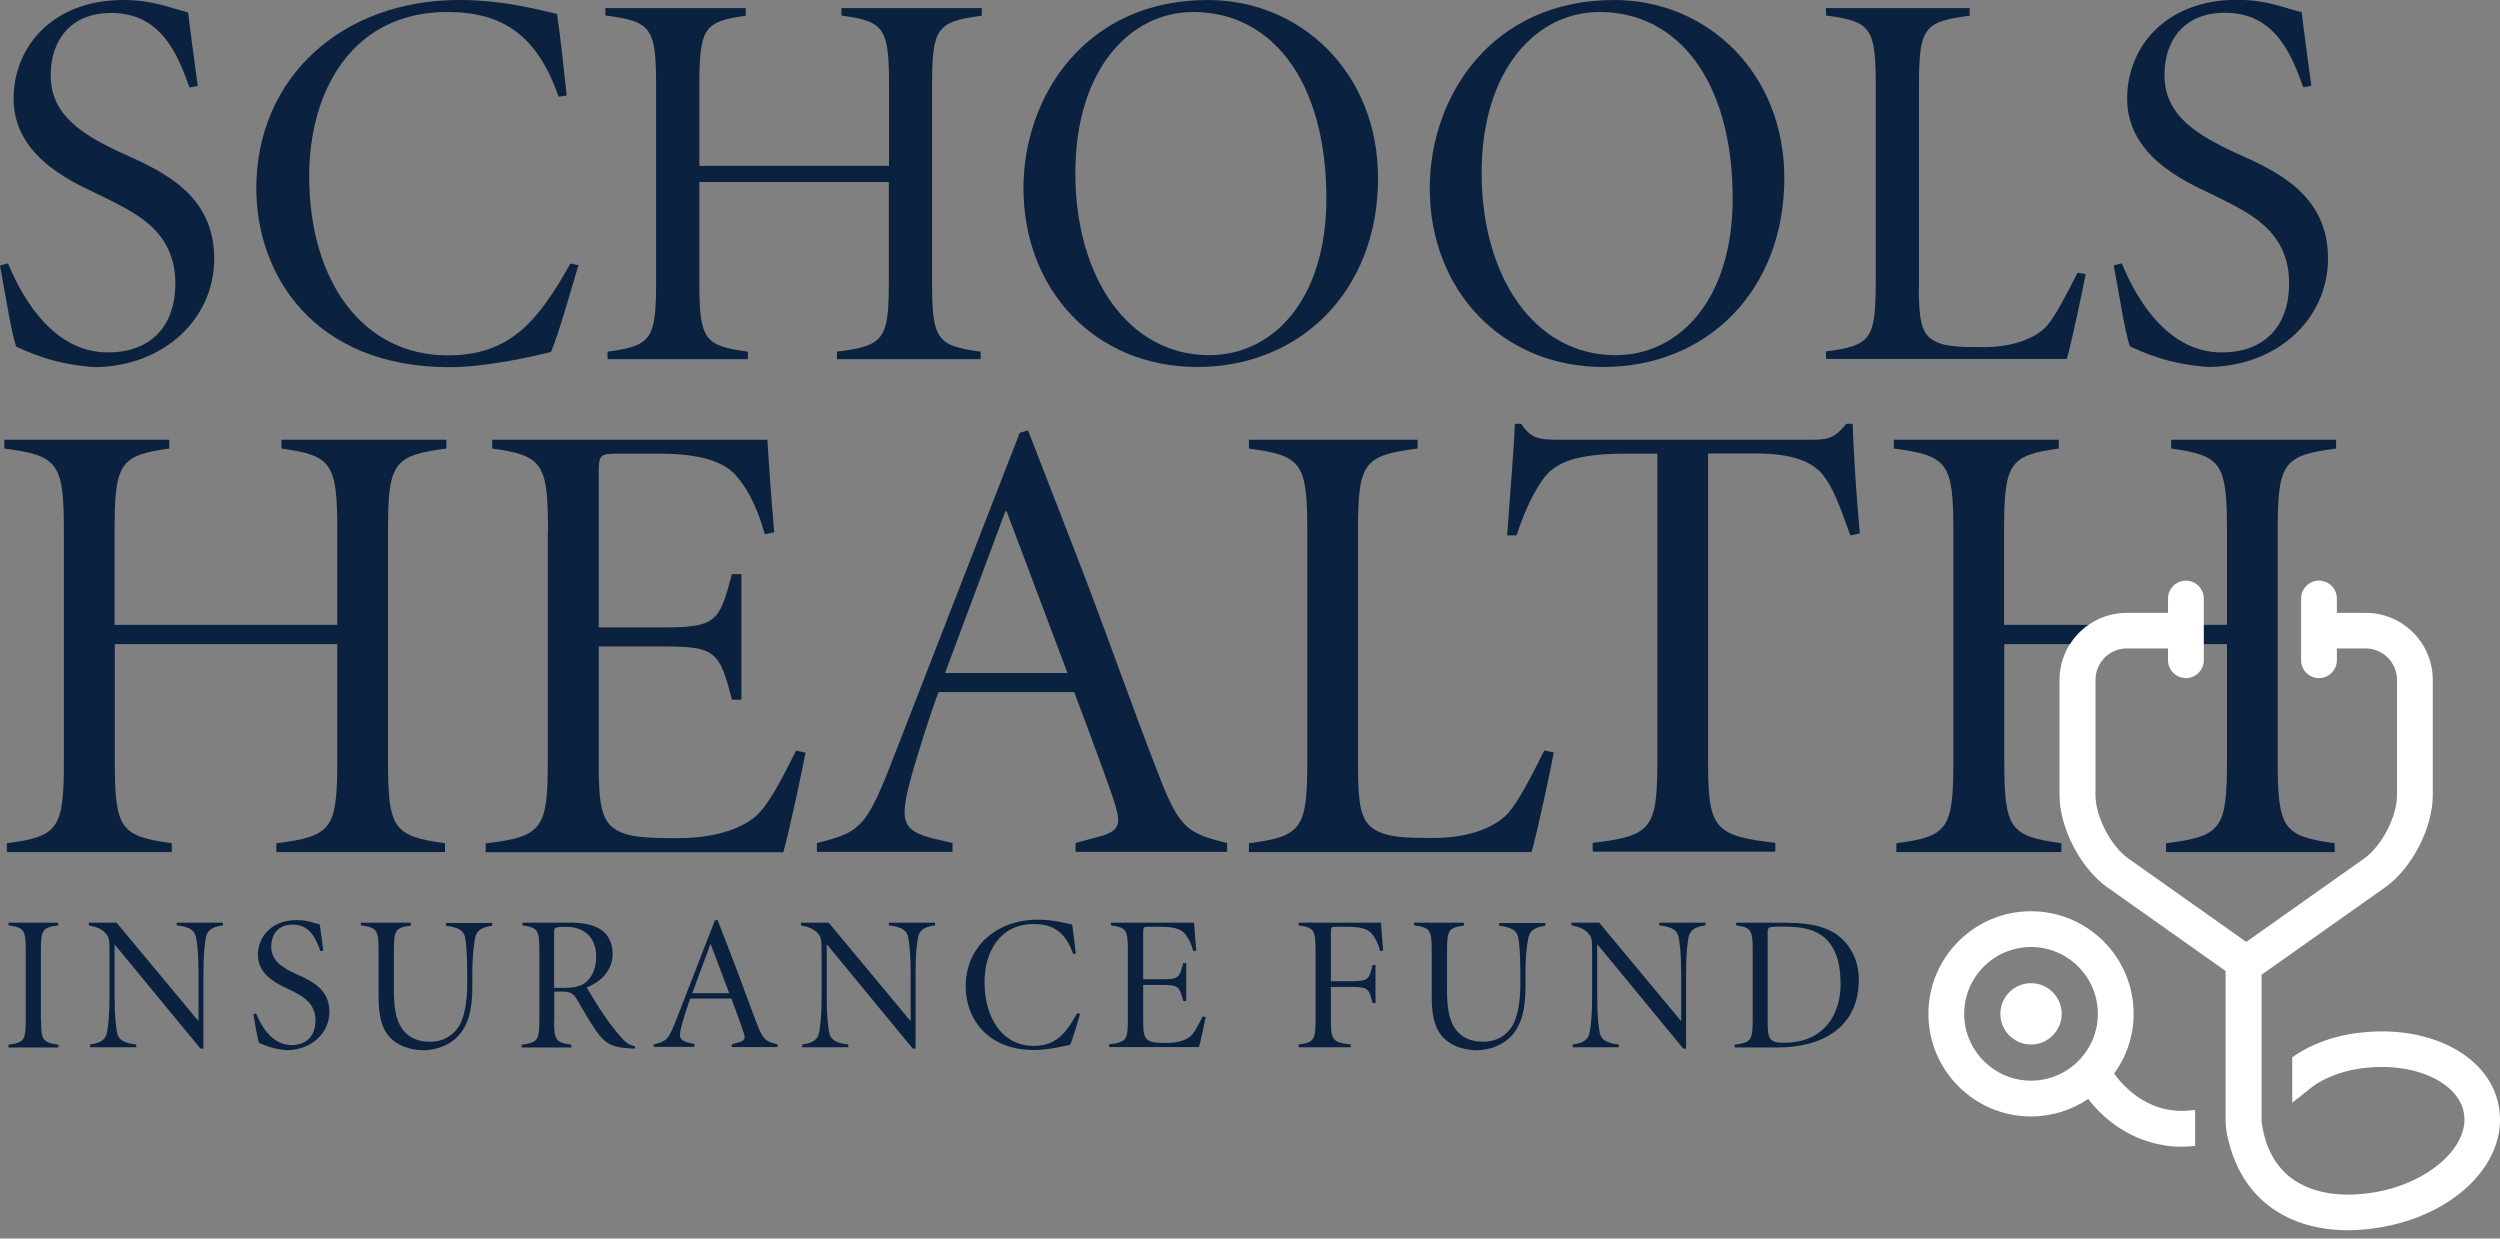<?xml version="1.0" encoding="utf-8"?>
<svg width="218" height="108" viewBox="0 0 218 108" fill="none" xmlns="http://www.w3.org/2000/svg">
<rect x="0" y="0" width="218" height="108" fill="#808080" stroke="none"/>
<g clip-path="url(#clip0)">
<path d="M0.703 22.967C1.594 25.127 4.234 30.732 9.41 30.732C12.992 30.732 15.289 28.606 15.289 24.698C15.289 19.951 11.484 18.442 8.93 17.123C7.113 16.197 1.183 14.02 1.183 8.621C1.183 4.062 4.611 0 10.747 0C13.438 0 14.98 0.754 16.403 1.08C16.591 2.725 16.866 4.611 17.243 7.49L16.523 7.627C15.494 4.765 14.072 1.131 9.701 1.131C6.085 1.131 4.422 3.582 4.422 6.547C4.422 10.027 7.113 11.724 10.678 13.369C14.157 14.929 18.682 16.951 18.682 22.556C18.682 27.835 14.26 31.931 8.33 32.017C6.633 31.914 5.039 31.588 3.908 31.211C2.725 30.834 1.937 30.457 1.405 30.217C0.994 29 0.463 25.658 0 23.156L0.703 22.967Z" fill="#0A2240"/>
<path d="M48.711 8.433C46.826 3.017 43.775 1.046 39.01 1.046C30.68 1.046 26.961 7.97 26.961 15.357C26.961 24.441 31.571 30.989 39.061 30.989C44.529 30.989 46.963 27.921 49.739 22.984L50.442 23.122C49.825 25.144 48.797 28.915 48.043 30.697C46.723 31.023 42.489 32.017 39.199 32.017C27.338 32.017 22.35 23.927 22.35 16.437C22.35 6.736 29.84 0 40.056 0C44.1 0 47.254 0.943 48.574 1.217C48.951 3.805 49.14 5.879 49.414 8.33L48.711 8.433Z" fill="#0A2240"/>
<path d="M77.523 14.449V7.524C77.523 2.434 77.146 1.868 73.375 1.354V0.703H85.613V1.371C81.654 1.885 81.276 2.451 81.276 7.541V24.493C81.276 29.583 81.654 30.149 85.51 30.663V31.314H72.981V30.663C77.129 30.149 77.506 29.583 77.506 24.493V15.871H60.983V24.493C60.983 29.583 61.36 30.149 65.217 30.663V31.314H52.979V30.663C56.835 30.149 57.212 29.583 57.212 24.493V7.524C57.212 2.434 56.835 1.868 52.79 1.354V0.703H65.028V1.371C61.36 1.885 60.983 2.451 60.983 7.541V14.466H77.523V14.449Z" fill="#0A2240"/>
<path d="M105.341 0C113.396 0 120.166 6.307 120.166 15.529C120.166 25.367 113.396 32 104.398 32C95.451 32 89.246 25.23 89.246 16.42C89.246 8.433 94.611 0 105.341 0ZM105.443 30.971C111.048 30.971 115.659 26.07 115.659 17.328C115.659 7.062 110.911 1.046 104.038 1.046C98.536 1.046 93.771 6.085 93.771 15.066C93.754 24.15 98.382 30.971 105.443 30.971Z" fill="#0A2240"/>
<path d="M140.769 0C148.824 0 155.594 6.307 155.594 15.529C155.594 25.367 148.824 32 139.826 32C130.879 32 124.674 25.23 124.674 16.42C124.674 8.433 130.039 0 140.769 0ZM140.871 30.971C146.476 30.971 151.087 26.07 151.087 17.328C151.087 7.062 146.339 1.046 139.466 1.046C133.964 1.046 129.199 6.085 129.199 15.066C129.199 24.15 133.81 30.971 140.871 30.971Z" fill="#0A2240"/>
<path d="M167.318 25.093C167.318 27.784 167.558 28.898 168.346 29.515C169.34 30.269 170.883 30.269 173.008 30.269C175.271 30.269 177.379 29.617 178.476 28.435C179.23 27.544 180.07 25.932 181.167 23.773L181.869 23.91C181.63 25.23 180.601 30.029 180.224 31.297H159.228V30.646C163.187 30.132 163.564 29.566 163.564 24.476V7.524C163.564 2.434 163.187 1.868 159.228 1.354V0.703H171.757V1.371C167.712 1.885 167.335 2.451 167.335 7.541V25.093H167.318Z" fill="#0A2240"/>
<path d="M185.023 22.967C185.915 25.127 188.554 30.732 193.73 30.732C197.312 30.732 199.609 28.606 199.609 24.698C199.609 19.951 195.804 18.442 193.25 17.123C191.416 16.18 185.486 14.02 185.486 8.604C185.486 4.045 188.914 -0.017 195.05 -0.017C197.741 -0.017 199.284 0.737 200.706 1.063C200.895 2.708 201.169 4.593 201.546 7.473L200.843 7.61C199.815 4.748 198.392 1.114 194.022 1.114C190.405 1.114 188.743 3.565 188.743 6.53C188.743 10.01 191.434 11.706 194.999 13.352C198.478 14.912 203.003 16.934 203.003 22.539C203.003 27.818 198.581 31.914 192.65 32C190.954 31.897 189.36 31.571 188.228 31.194C187.046 30.817 186.257 30.44 185.726 30.2C185.298 28.983 184.783 25.641 184.321 23.139L185.023 22.967Z" fill="#0A2240"/>
<path d="M29.412 54.487V46.363C29.412 40.398 28.966 39.73 24.544 39.113V38.342H38.924V39.113C34.279 39.713 33.834 40.381 33.834 46.363V66.279C33.834 72.244 34.279 72.912 38.804 73.529V74.301H24.098V73.529C28.966 72.93 29.412 72.261 29.412 66.279V56.167H10.01V66.279C10.01 72.244 10.455 72.912 14.98 73.529V74.301H0.6V73.529C5.142 72.93 5.57 72.261 5.57 66.279V46.363C5.57 40.398 5.125 39.73 0.377 39.113V38.342H14.757V39.113C10.438 39.713 9.992 40.381 9.992 46.363V54.487H29.412Z" fill="#0A2240"/>
<path d="M47.785 46.363C47.785 40.398 47.34 39.73 42.918 39.113V38.342H66.913C66.965 39.284 67.239 43.312 67.513 46.414L66.691 46.586C65.919 43.826 64.977 42.386 64.205 41.495C63.383 40.553 61.72 39.558 57.521 39.558H53.87C52.328 39.558 52.208 39.661 52.208 41.221V54.71H57.795C62.56 54.71 62.714 54.161 63.828 50.065H64.651V61.017H63.828C63.28 58.909 62.937 57.761 62.166 57.144C61.395 56.475 60.178 56.373 57.795 56.373H52.208V66.999C52.208 70.153 52.533 71.473 53.476 72.192C54.641 73.084 56.63 73.084 59.235 73.084C62.389 73.084 64.994 72.192 66.211 70.873C67.153 69.879 68.147 67.993 69.416 65.457L70.239 65.628C69.964 67.171 68.747 72.809 68.302 74.318H42.352V73.546C47.323 72.947 47.768 72.278 47.768 66.296V46.363H47.785Z" fill="#0A2240"/>
<path d="M71.233 74.284V73.512C74.832 72.621 75.483 72.244 77.591 66.879L88.921 37.742L89.641 37.519L93.737 48.077C96.445 55.053 98.879 62.063 101.09 67.702C102.855 72.244 103.575 72.672 107.003 73.512V74.284H93.788V73.512L95.605 73.015C97.594 72.518 97.765 71.97 97.268 70.256C96.874 68.936 95.28 64.617 93.668 60.349H81.842C81.174 62.063 79.802 66.382 79.237 68.593C78.414 71.918 78.911 72.57 81.894 73.238L83.059 73.512V74.284H71.233ZM82.408 58.686H93.086L87.772 44.58H87.67L82.408 58.686Z" fill="#0A2240"/>
<path d="M118.418 66.982C118.418 70.136 118.692 71.455 119.635 72.175C120.801 73.067 122.617 73.067 125.103 73.067C127.759 73.067 130.245 72.295 131.513 70.907C132.404 69.862 133.398 67.976 134.667 65.439L135.489 65.611C135.215 67.153 133.998 72.792 133.553 74.301H108.906V73.529C113.551 72.93 113.996 72.261 113.996 66.279V46.363C113.996 40.398 113.551 39.73 108.906 39.113V38.342H123.612V39.113C118.847 39.713 118.418 40.381 118.418 46.363V66.982Z" fill="#0A2240"/>
<path d="M158.182 38.342C159.622 38.342 160.119 38.016 161.01 36.953H161.559C161.61 39.284 161.885 43.312 162.176 46.517L161.353 46.689C160.411 44.032 159.811 42.489 158.971 41.427C158.08 40.313 156.434 39.541 153.058 39.541H148.944V66.245C148.944 72.21 149.39 72.878 154.806 73.495V74.266H138.883V73.495C144.076 72.895 144.522 72.227 144.522 66.245V39.559H141.643C136.723 39.559 135.387 40.672 134.564 41.77C133.895 42.712 133.021 44.255 132.25 46.689H131.427C131.65 43.312 131.976 39.781 132.096 36.953H132.644C133.467 38.222 134.255 38.342 135.746 38.342H158.182V38.342Z" fill="#0A2240"/>
<path d="M194.193 54.487V46.363C194.193 40.398 193.747 39.73 189.325 39.113V38.342H203.705V39.113C199.061 39.713 198.615 40.381 198.615 46.363V66.279C198.615 72.244 199.061 72.912 203.585 73.529V74.301H188.88V73.529C193.747 72.93 194.193 72.261 194.193 66.279V56.167H174.774V66.279C174.774 72.244 175.219 72.912 179.744 73.529V74.301H165.364V73.529C169.906 72.93 170.334 72.261 170.334 66.279V46.363C170.334 40.398 169.889 39.73 165.141 39.113V38.342H179.521V39.113C175.202 39.713 174.756 40.381 174.756 46.363V54.487H194.193Z" fill="#0A2240"/>
<path d="M3.582 88.904C3.582 90.703 3.719 90.909 5.091 91.098V91.338H0.737V91.098C2.108 90.909 2.245 90.721 2.245 88.904V82.888C2.245 81.088 2.108 80.882 0.737 80.694V80.454H5.073V80.694C3.702 80.882 3.565 81.071 3.565 82.888V88.904H3.582Z" fill="#0A2240"/>
<path d="M17.757 91.44H17.483L10.01 82.373H9.992V86.898C9.992 88.647 10.113 89.555 10.215 90.069C10.335 90.652 10.781 90.96 11.878 91.08V91.32H7.85V91.08C8.776 90.96 9.204 90.652 9.324 90.069C9.427 89.555 9.547 88.647 9.547 86.898V83.299C9.547 81.876 9.53 81.774 9.238 81.414C8.93 81.037 8.467 80.831 7.747 80.694V80.454H10.164L17.277 89.007H17.311V84.876C17.311 83.128 17.191 82.219 17.088 81.705C16.968 81.122 16.523 80.814 15.409 80.694V80.454H19.436V80.694C18.511 80.814 18.082 81.122 17.962 81.705C17.86 82.219 17.74 83.128 17.74 84.876V91.44H17.757Z" fill="#0A2240"/>
<path d="M22.333 88.372C22.642 89.144 23.584 91.132 25.418 91.132C26.687 91.132 27.509 90.378 27.509 88.989C27.509 87.31 26.155 86.761 25.247 86.298C24.596 85.956 22.487 85.201 22.487 83.282C22.487 81.654 23.704 80.231 25.881 80.231C26.841 80.231 27.389 80.505 27.886 80.608C27.955 81.191 28.058 81.859 28.195 82.888L27.938 82.939C27.578 81.928 27.064 80.625 25.521 80.625C24.236 80.625 23.653 81.499 23.653 82.545C23.653 83.779 24.613 84.379 25.881 84.962C27.115 85.51 28.726 86.23 28.726 88.218C28.726 90.086 27.149 91.543 25.058 91.578C24.458 91.543 23.893 91.423 23.482 91.286C23.07 91.149 22.779 91.012 22.59 90.943C22.436 90.515 22.247 89.315 22.093 88.441L22.333 88.372Z" fill="#0A2240"/>
<path d="M35.822 80.471V80.711C34.485 80.899 34.348 81.088 34.348 82.905V86.453C34.348 87.875 34.537 88.938 35.051 89.692C35.565 90.429 36.353 90.841 37.519 90.841C38.599 90.841 39.456 90.343 39.987 89.538C40.535 88.698 40.741 87.224 40.741 85.836V84.91C40.741 83.162 40.656 82.254 40.553 81.739C40.433 81.156 39.987 80.848 38.89 80.728V80.488H42.918V80.728C41.992 80.848 41.564 81.156 41.444 81.739C41.341 82.254 41.187 83.162 41.187 84.927V86.041C41.187 87.978 40.878 89.349 39.919 90.378C39.199 91.149 37.999 91.578 36.953 91.578C36.096 91.578 35.051 91.355 34.279 90.721C33.405 90.001 33.011 88.869 33.011 86.967V82.888C33.011 81.088 32.874 80.882 31.469 80.694V80.454H35.822V80.471Z" fill="#0A2240"/>
<path d="M48.317 88.904C48.317 90.703 48.454 90.909 49.825 91.097V91.338H45.489V91.097C46.894 90.909 47.031 90.721 47.031 88.904V82.888C47.031 81.088 46.894 80.882 45.557 80.694V80.454H49.705C50.751 80.454 51.693 80.608 52.328 81.019C52.996 81.431 53.425 82.185 53.425 83.162C53.425 84.499 52.568 85.527 51.162 86.11C51.453 86.607 52.139 87.738 52.636 88.475C53.185 89.281 53.63 89.846 54.144 90.429C54.607 90.96 54.881 91.132 55.378 91.235L55.361 91.44C55.156 91.44 54.881 91.423 54.367 91.372C53.304 91.252 52.705 90.926 52.019 89.949C51.351 88.989 50.768 87.927 50.271 87.087C49.962 86.59 49.654 86.47 49.071 86.47H48.334V88.904H48.317ZM48.317 86.144H49.105C49.894 86.144 50.545 86.058 51.008 85.716C51.728 85.15 51.985 84.327 51.985 83.419C51.985 81.585 50.768 80.814 49.38 80.814C48.848 80.814 48.608 80.848 48.471 80.899C48.368 80.934 48.317 81.019 48.317 81.345V86.144Z" fill="#0A2240"/>
<path d="M56.99 91.32V91.08C58.069 90.806 58.275 90.703 58.909 89.075L62.337 80.265L62.56 80.197L63.794 83.385C64.617 85.493 65.354 87.618 66.022 89.315C66.553 90.686 66.776 90.823 67.805 91.063V91.303H63.811V91.063L64.36 90.909C64.96 90.755 65.011 90.583 64.857 90.069C64.737 89.675 64.257 88.372 63.777 87.07H60.195C59.989 87.584 59.578 88.886 59.406 89.555C59.149 90.549 59.303 90.755 60.212 90.96L60.555 91.046V91.286H56.99V91.32ZM60.366 86.607H63.588L61.977 82.339H61.943L60.366 86.607Z" fill="#0A2240"/>
<path d="M79.871 91.44H79.597L72.124 82.373H72.09V86.898C72.09 88.647 72.21 89.555 72.312 90.069C72.433 90.652 72.878 90.96 73.975 91.08V91.32H69.947V91.08C70.873 90.96 71.301 90.652 71.421 90.069C71.524 89.555 71.644 88.647 71.644 86.898V83.299C71.644 81.876 71.627 81.774 71.335 81.414C71.027 81.037 70.564 80.831 69.844 80.694V80.454H72.261L79.374 89.007H79.408V84.876C79.408 83.128 79.288 82.219 79.186 81.705C79.066 81.122 78.62 80.814 77.506 80.694V80.454H81.534V80.694C80.608 80.814 80.18 81.122 80.06 81.705C79.957 82.219 79.837 83.128 79.837 84.876V91.44H79.871Z" fill="#0A2240"/>
<path d="M93.583 83.196C92.914 81.276 91.835 80.574 90.138 80.574C87.173 80.574 85.853 83.025 85.853 85.647C85.853 88.869 87.481 91.2 90.138 91.2C92.075 91.2 92.949 90.121 93.926 88.355L94.183 88.407C93.96 89.126 93.6 90.463 93.326 91.098C92.863 91.218 91.355 91.56 90.189 91.56C85.973 91.56 84.207 88.681 84.207 86.024C84.207 82.579 86.864 80.197 90.481 80.197C91.92 80.197 93.034 80.522 93.497 80.625C93.634 81.551 93.703 82.271 93.806 83.145L93.583 83.196Z" fill="#0A2240"/>
<path d="M98.348 82.888C98.348 81.088 98.211 80.882 96.874 80.694V80.454H104.124C104.141 80.745 104.227 81.962 104.312 82.888L104.055 82.939C103.815 82.099 103.541 81.671 103.301 81.397C103.044 81.105 102.547 80.814 101.279 80.814H100.182C99.719 80.814 99.685 80.848 99.685 81.311V85.39H101.364C102.804 85.39 102.855 85.219 103.181 83.985H103.438V87.293H103.181C103.01 86.658 102.907 86.298 102.684 86.127C102.444 85.921 102.084 85.887 101.364 85.887H99.685V89.092C99.685 90.052 99.787 90.446 100.062 90.669C100.405 90.943 101.022 90.943 101.793 90.943C102.753 90.943 103.524 90.669 103.901 90.275C104.192 89.966 104.484 89.401 104.878 88.629L105.135 88.681C105.049 89.144 104.689 90.858 104.552 91.303H96.719V91.063C98.228 90.875 98.348 90.686 98.348 88.869V82.888V82.888Z" fill="#0A2240"/>
<path d="M114.716 82.888C114.716 81.088 114.579 80.882 113.242 80.694V80.454H120.424C120.441 80.745 120.527 81.962 120.612 82.888L120.355 82.939C120.115 82.099 119.841 81.671 119.601 81.397C119.344 81.105 118.847 80.814 117.579 80.814H116.55C116.087 80.814 116.053 80.848 116.053 81.311V85.561H117.87C119.31 85.561 119.395 85.39 119.687 84.156H119.944V87.464H119.687C119.378 86.23 119.31 86.058 117.87 86.058H116.053V88.886C116.053 90.686 116.19 90.892 117.784 91.08V91.32H113.242V91.08C114.579 90.892 114.716 90.703 114.716 88.886V82.888V82.888Z" fill="#0A2240"/>
<path d="M127.657 80.471V80.711C126.32 80.899 126.183 81.088 126.183 82.905V86.453C126.183 87.875 126.371 88.938 126.885 89.692C127.399 90.429 128.188 90.841 129.353 90.841C130.433 90.841 131.29 90.343 131.822 89.538C132.37 88.698 132.576 87.224 132.576 85.836V84.91C132.576 83.162 132.49 82.254 132.387 81.739C132.267 81.156 131.822 80.848 130.725 80.728V80.488H134.752V80.728C133.827 80.848 133.398 81.156 133.278 81.739C133.176 82.254 133.021 83.162 133.021 84.927V86.041C133.021 87.978 132.713 89.349 131.753 90.378C131.033 91.149 129.833 91.578 128.788 91.578C127.931 91.578 126.885 91.355 126.114 90.721C125.24 90.001 124.846 88.869 124.846 86.967V82.888C124.846 81.088 124.709 80.882 123.303 80.694V80.454H127.657V80.471Z" fill="#0A2240"/>
<path d="M147.059 91.44H146.785L139.312 82.373H139.277V86.898C139.277 88.647 139.397 89.555 139.5 90.069C139.62 90.652 140.066 90.96 141.163 91.08V91.32H137.135V91.08C138.06 90.96 138.489 90.652 138.609 90.069C138.712 89.555 138.832 88.647 138.832 86.898V83.299C138.832 81.876 138.815 81.774 138.523 81.414C138.198 81.037 137.752 80.831 137.032 80.694V80.454H139.449L146.562 89.007H146.596V84.876C146.596 83.128 146.476 82.219 146.373 81.705C146.253 81.122 145.808 80.814 144.694 80.694V80.454H148.721V80.694C147.796 80.814 147.367 81.122 147.247 81.705C147.145 82.219 147.025 83.128 147.025 84.876V91.44H147.059Z" fill="#0A2240"/>
<path d="M155.971 80.471C157.96 80.471 159.571 80.865 160.633 81.876C161.473 82.665 162.09 83.882 162.09 85.424C162.09 89.555 158.937 91.338 155.012 91.338H151.258V91.098C152.698 90.909 152.835 90.721 152.835 88.904V82.888C152.835 81.088 152.698 80.882 151.395 80.694V80.454H155.971V80.471ZM154.137 89.178C154.137 90.669 154.36 90.926 155.56 90.926C159.159 90.926 160.496 88.338 160.496 85.836C160.496 84.07 160.136 82.219 158.457 81.328C157.805 80.985 156.863 80.797 155.509 80.797C154.652 80.797 154.429 80.831 154.292 80.882C154.189 80.934 154.137 81.002 154.137 81.328V89.178Z" fill="#0A2240"/>
<path d="M185.452 53.442H189.051V52.19C189.051 51.333 189.754 50.631 190.611 50.631C191.468 50.631 192.171 51.333 192.171 52.19V57.572C192.171 58.429 191.468 59.132 190.611 59.132C189.754 59.132 189.051 58.429 189.051 57.572V56.544H185.452C183.943 56.544 182.727 57.778 182.727 59.286V69.347C182.727 71.198 184.063 73.769 185.572 74.849L195.873 82.133L206.174 74.849C207.682 73.769 209.019 71.216 209.019 69.347V59.286C209.019 57.778 207.785 56.544 206.294 56.544H203.774V57.572C203.774 58.429 203.071 59.132 202.214 59.132C201.357 59.132 200.655 58.429 200.655 57.572V52.19C200.655 51.333 201.357 50.631 202.214 50.631C203.071 50.631 203.774 51.333 203.774 52.19V53.442H206.294C209.516 53.442 212.138 56.064 212.138 59.286V69.347C212.138 72.21 210.304 75.74 207.973 77.386L197.21 84.996V97.765L197.227 97.971C197.552 100.096 198.426 101.707 199.832 102.753C201.614 104.072 204.237 104.484 207.253 103.935C211.898 103.078 215.378 99.924 214.846 97.028C214.606 95.725 213.561 94.594 211.898 93.857C210.03 93.034 207.682 92.829 205.3 93.257C204.34 93.446 202.454 93.943 201.083 95.228L201.066 95.211C200.672 95.537 200.278 95.862 199.883 96.154V93.943V92.229L199.866 92.212C199.866 92.212 199.883 92.212 199.883 92.195C202.386 90.412 205.3 90.103 205.642 90.069C208.333 89.726 210.973 90.052 213.15 91.012C215.789 92.177 217.469 94.114 217.897 96.462C218.754 101.176 214.332 105.786 207.802 106.986C206.756 107.175 205.745 107.277 204.768 107.277C202.129 107.277 199.781 106.592 197.964 105.238C196.096 103.85 194.844 101.81 194.279 99.256C194.279 99.256 194.279 99.256 194.262 99.256C194.193 98.948 194.159 98.673 194.124 98.468C194.09 98.176 194.073 97.971 194.073 97.885V84.67L183.755 77.369C181.424 75.723 179.59 72.192 179.59 69.33V59.269C179.607 56.064 182.229 53.442 185.452 53.442Z" fill="white"/>
<path d="M168.158 88.407C168.158 93.343 172.168 97.354 177.105 97.354C178.956 97.354 180.67 96.788 182.092 95.828C182.915 96.908 185.092 99.308 188.743 99.873C189.257 99.959 189.788 99.993 190.319 99.993C190.679 99.993 191.056 99.959 191.416 99.924V96.788C190.662 96.891 189.925 96.908 189.222 96.788C186.292 96.342 184.612 93.977 184.355 93.617C185.417 92.143 186.052 90.361 186.052 88.407C186.052 83.47 182.041 79.46 177.105 79.46C172.168 79.46 168.158 83.47 168.158 88.407ZM171.277 88.407C171.277 85.184 173.9 82.579 177.105 82.579C180.327 82.579 182.932 85.201 182.932 88.407C182.932 91.629 180.31 94.234 177.105 94.234C173.9 94.234 171.277 91.612 171.277 88.407Z" fill="white"/>
<path d="M177.105 85.733C178.579 85.733 179.779 86.933 179.779 88.407C179.779 89.881 178.579 91.08 177.105 91.08C175.631 91.08 174.431 89.881 174.431 88.407C174.431 86.933 175.631 85.733 177.105 85.733Z" fill="white"/>
</g>
<defs>
<clipPath id="clip0">
<rect width="218" height="107.295" fill="white"/>
</clipPath>
</defs>
</svg>
